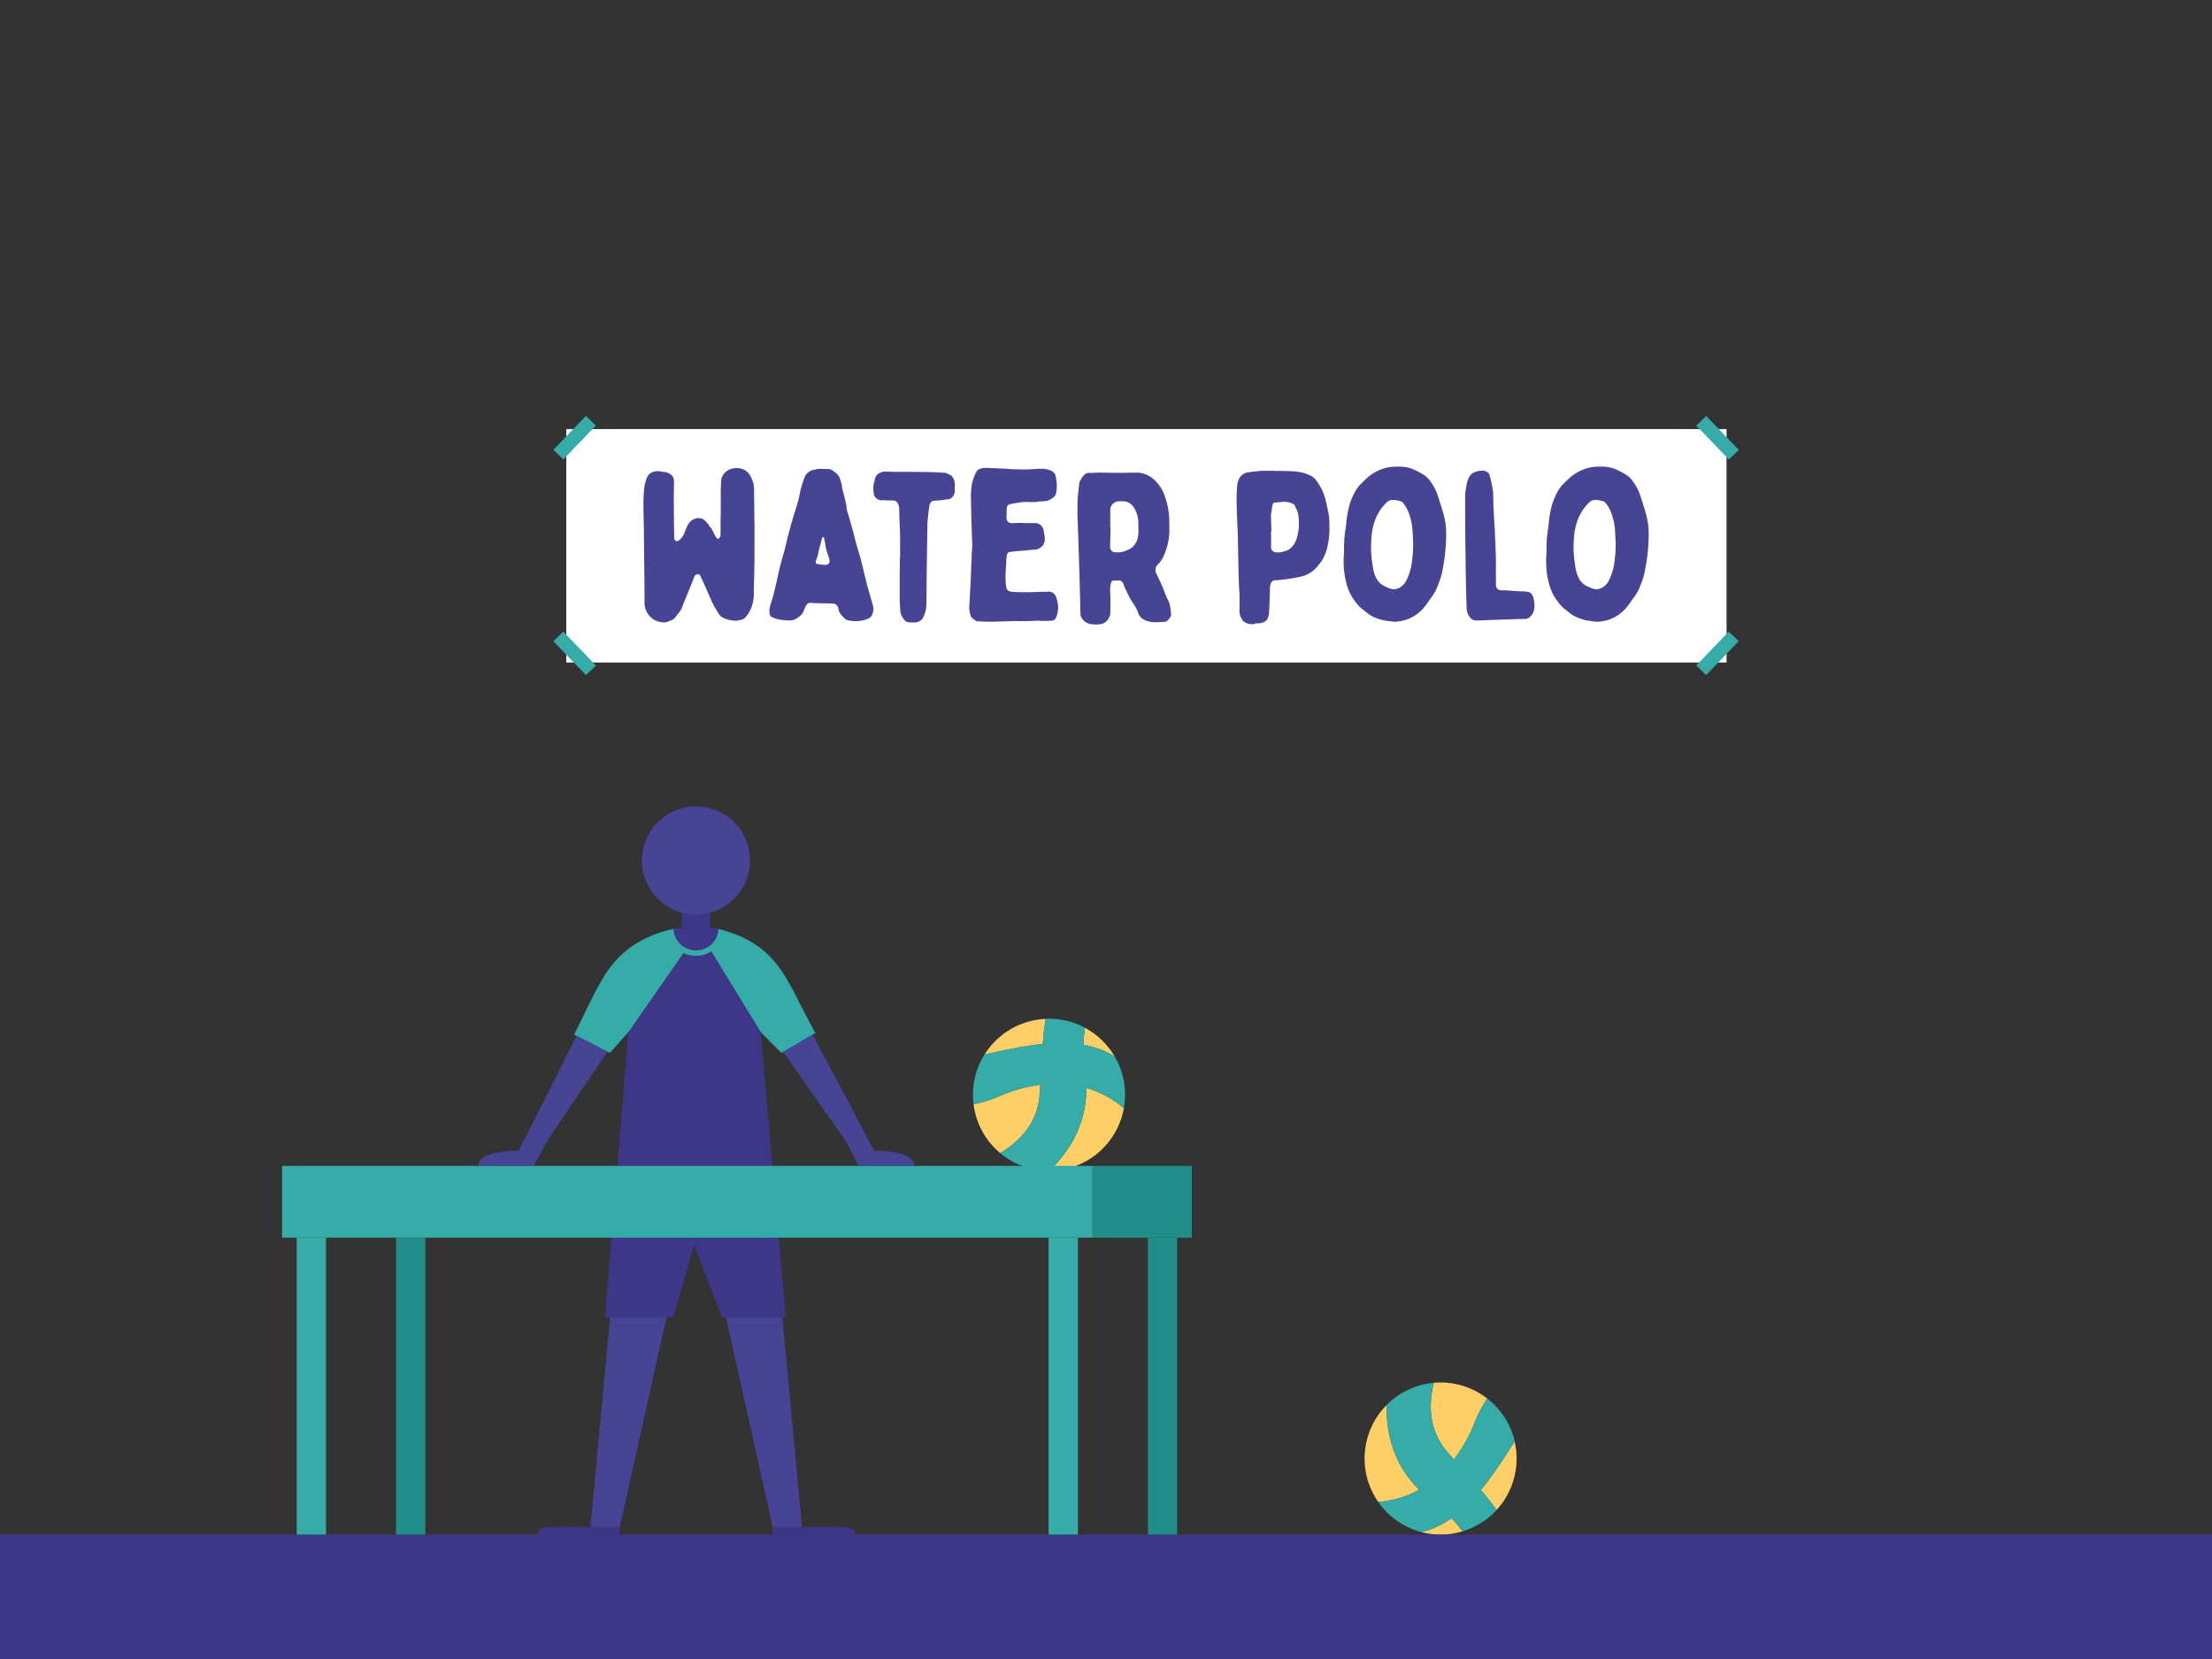 <svg xmlns="http://www.w3.org/2000/svg" viewBox="0 0 1600 1200"><rect x="0" y="0" width="1600" height="1200" fill="#333333" stroke="none"/><defs><style>.cls-1{fill:#fece67;}.cls-2{fill:#36aca9;}.cls-3{fill:#3e3689;}.cls-4{fill:#474395;}.cls-5{fill:#208e88;}.cls-6{fill:#fff;}</style></defs><g id="Water_Polo" data-name="Water Polo"><path class="cls-1" d="M1046.45,1049.73c1.69,2,3.43,4,5.2,6a111.48,111.48,0,0,0,15.37-27.57,82.48,82.48,0,0,1,8.79-16.53A54.73,54.73,0,0,0,1042,1000c-1.65,0-3.28.08-4.89.23C1033.5,1014.85,1032.94,1033.88,1046.45,1049.73Z"/><path class="cls-1" d="M1003,1016.27a55,55,0,0,0-6.1,70.13,70.6,70.6,0,0,0,29.61-8.84C1010,1061.35,1002.53,1040.18,1003,1016.27Z"/><path class="cls-1" d="M1028.1,1108.22a55.21,55.21,0,0,0,29.81-.56,99.33,99.33,0,0,0-8-9.5A64.7,64.7,0,0,1,1028.1,1108.22Z"/><path class="cls-1" d="M1082.57,1092.16a54.93,54.93,0,0,0,13-49.55c-7.63,11.88-15.48,24.3-24.41,35.2C1075.18,1082.5,1079,1087.27,1082.57,1092.16Z"/><path class="cls-2" d="M1075.81,1011.62a82.48,82.48,0,0,0-8.79,16.53,111.48,111.48,0,0,1-15.37,27.57c-1.77-2-3.51-4-5.2-6-13.51-15.85-13-34.88-9.31-49.49a54.84,54.84,0,0,0-34.15,16c-.46,23.91,7,45.08,23.51,61.29a70.6,70.6,0,0,1-29.61,8.84,55.05,55.05,0,0,0,31.21,21.82,64.7,64.7,0,0,0,21.86-10.06,99.33,99.33,0,0,1,8,9.5,54.89,54.89,0,0,0,24.66-15.5c-3.55-4.89-7.39-9.66-11.37-14.35,8.93-10.9,16.78-23.32,24.41-35.2A55,55,0,0,0,1075.81,1011.62Z"/><path class="cls-1" d="M751.91,792.5q.32-3.9.55-7.91a111.48,111.48,0,0,0-30.35,8.62,82.65,82.65,0,0,1-17.91,5.48,54.75,54.75,0,0,0,15.68,32.09c1.16,1.17,2.38,2.26,3.62,3.3C736.4,826.32,750.26,813.26,751.91,792.5Z"/><path class="cls-1" d="M759,846.89a55,55,0,0,0,53.91-45.27,70.68,70.68,0,0,0-27.19-14.69C785.91,810.06,776.22,830.31,759,846.89Z"/><path class="cls-1" d="M806.24,764.12a55.27,55.27,0,0,0-21.47-20.69,100.07,100.07,0,0,0-1.09,12.34A64.47,64.47,0,0,1,806.24,764.12Z"/><path class="cls-1" d="M756.37,737a55,55,0,0,0-44.25,25.81c13.79-3,28.13-6.24,42.15-7.63C754.77,749,755.42,742.92,756.37,737Z"/><path class="cls-2" d="M704.2,798.69a82.65,82.65,0,0,0,17.91-5.48,111.48,111.48,0,0,1,30.35-8.62q-.24,4-.55,7.91c-1.65,20.76-15.51,33.82-28.41,41.58A54.81,54.81,0,0,0,759,846.89c17.24-16.58,26.93-36.83,26.72-60a70.68,70.68,0,0,1,27.19,14.69,55,55,0,0,0-6.65-37.5,64.47,64.47,0,0,0-22.56-8.35,100.07,100.07,0,0,1,1.09-12.34,54.88,54.88,0,0,0-28.4-6.47c-1,6-1.6,12.06-2.1,18.18-14,1.39-28.36,4.63-42.15,7.63A55,55,0,0,0,704.2,798.69Z"/><rect class="cls-3" y="1110" width="1600" height="90"/><path class="cls-3" d="M618.18,1110H558.87v-5.52h41.31c9.94,0,18.84-.44,18,5.52Z"/><path class="cls-3" d="M389,1110h59.32v-5.51H407c-9.94,0-18.84-.45-18,5.51Z"/><path class="cls-3" d="M487,952.88l15-52.32,20.32,52.32h46L550.25,746.47l-36.11-59V672.75H494.48c0,4.45,0,16.51,0,16.51l-39.94,57.21-17,206.41Z"/><path class="cls-2" d="M589.68,747.22c-12.85-23.94-13-26.1-20.72-39.23-9.47-16.13-22.11-28.69-46.41-35.24h-8.41v14.73l36.11,59s4.19,4.52,15.07,15.16Z"/><path class="cls-2" d="M415.32,748.4c9.54-19.25,13-27.6,20.53-40.41,9.47-16.13,23.12-28.69,47.42-35.24h11.21c0,4.45,0,16.51,0,16.51l-39.94,57.21-13.41,15.16Z"/><polygon class="cls-3" points="514.14 671.13 492.69 671.13 494.3 649.68 512.53 649.68 514.14 671.13"/><circle class="cls-4" cx="503.42" cy="622.41" r="39.09"/><path class="cls-2" d="M487.11,671.9l-3.84.85h0a20.21,20.21,0,0,0,20.15,18.59A20,20,0,0,0,523.54,673l-3.81-1.09Z"/><path class="cls-3" d="M503.42,687.48a16.35,16.35,0,0,0,16.31-15.57c-2.5-.51-5.59-.78-5.59-.78H492.69s-3.09.26-5.58.77A16.34,16.34,0,0,0,503.42,687.48Z"/><polygon class="cls-4" points="565.91 952.88 580.11 1104.48 558.91 1104.49 525.13 952.88 565.91 952.88"/><polygon class="cls-4" points="441.32 952.88 427.12 1104.48 448.32 1104.49 482.1 952.88 441.32 952.88"/><path class="cls-4" d="M587.69,748.4s30.57,57,44.52,83.93c0,0,29.17-.48,29.17,10.81H621c-.56-1.29-1.31-2.81-2.27-4.62l-7.37-13.8L566.55,760.9Z"/><path class="cls-4" d="M417,749.28s-27.89,56.12-41.84,83.05c0,0-29.18-.48-29.18,10.81H386.4c.57-1.29,1.31-2.81,2.28-4.62l7.37-13.8,43.32-64Z"/><rect class="cls-2" x="758.48" y="895.22" width="21.19" height="214.78" transform="translate(1538.16 2005.22) rotate(-180)"/><rect class="cls-2" x="214.63" y="895.22" width="21.19" height="214.78" transform="translate(450.46 2005.22) rotate(-180)"/><rect class="cls-2" x="204.04" y="843.34" width="586.24" height="51.88" transform="translate(994.31 1738.56) rotate(-180)"/><rect class="cls-5" x="830.31" y="895.22" width="21.19" height="214.78" transform="translate(1681.82 2005.22) rotate(-180)"/><rect class="cls-5" x="286.46" y="895.22" width="21.19" height="214.78" transform="translate(594.12 2005.22) rotate(-180)"/><rect class="cls-5" x="790.27" y="843.34" width="71.83" height="51.88" transform="translate(1652.38 1738.56) rotate(-180)"/><rect class="cls-6" x="409.61" y="310.36" width="839.26" height="168.85"/><rect class="cls-2" x="1237.3" y="299.58" width="10" height="33.99" transform="translate(126.8 948.38) rotate(-43.82)"/><rect class="cls-2" x="398.66" y="311.58" width="33.99" height="10" transform="translate(-100.56 397.28) rotate(-46.18)"/><rect class="cls-2" x="410.66" y="455.58" width="10" height="33.99" transform="translate(-211.46 419.44) rotate(-43.82)"/><rect class="cls-2" x="1225.3" y="467.58" width="33.99" height="10" transform="translate(41.16 1041.69) rotate(-46.18)"/><path class="cls-4" d="M545.73,405.08c0,3.24-.16,6.49-.16,9.73-.15,5.25-.31,10.66-.31,16.23a27.58,27.58,0,0,1-2.93,11,20.75,20.75,0,0,1-3.71,5.1c-.31.15-.47.46-.62.46a17.22,17.22,0,0,1-5.56,1.39,24.31,24.31,0,0,1-8.81-1.85,8.46,8.46,0,0,1-4.17-3.87c-1.55-2.47-2.94-4.94-4.33-7.57-.15-.15-.15-.46-.31-.77-2-4.48-4-9.12-6-13.6-.77-1.85-1.7-3.55-2.47-5.25a1.49,1.49,0,0,0-1.39-.62,2.4,2.4,0,0,0-2.78,1.85c-1.39,3.56-2.94,7.27-4.33,10.82-1.23,3.09-2.47,6-3.71,9a18.75,18.75,0,0,1-2.31,5.1c-1.39,1.7-2.63,3.4-4,5.1a6.08,6.08,0,0,1-2.16,1.24,9.16,9.16,0,0,1-1.86.77,7.68,7.68,0,0,1-4.94.77,13.59,13.59,0,0,1-10.36-6.33,14.09,14.09,0,0,1-2.31-8c0-11.9-.16-23.95-.31-35.85,0-5.87-.16-11.74-.16-17.61-.15-6.19-.31-12.52-.31-18.7a92.82,92.82,0,0,1,.47-9.27,28.2,28.2,0,0,1,2.31-9.43,7,7,0,0,1,3.4-3.24c2.94-1.39,5.72-.78,8.5-.31a8.39,8.39,0,0,1,4.33,1.39,5.68,5.68,0,0,1,3.09,5.25c0,3.86-.15,7.88-.15,11.74,0,9.74.15,19.48.3,29.06a2.76,2.76,0,0,0,.31,1.54c.78,1.24,2,1.55,3.4.31a13.8,13.8,0,0,0,3.4-4.48c.78-2,1.55-4,2.48-6a9.62,9.62,0,0,1,5.25-4.94c2-.93,5.87-.62,7.57,1.54,1.08,1.24,2.32,2.17,2.94,3.71,2,1.86,2.78,4.33,4,6.49a14.58,14.58,0,0,0,1.24,2c.62.93,1.24.93,2,.16a3.16,3.16,0,0,0,.93-2.32V380c.15-7.88.15-15.61.15-23.49,0-2.93.15-6,.31-9V347c.77-2.93,2.32-5.56,5.25-7a12.7,12.7,0,0,1,8.19-1.24,10,10,0,0,1,5.88,3.09c2,2,2.93,4.64,3.86,7.27.77,3.09.62,6.18.62,9.27.15,7.42.15,15,.31,23Z"/><path class="cls-4" d="M598.42,339.25a5.63,5.63,0,0,1,4,1.23,19.29,19.29,0,0,1,3.87,3.25,5,5,0,0,1,.77,1.24,29.67,29.67,0,0,1,2,7.26,43.85,43.85,0,0,0,1.39,5.72c.62,2.47,1.24,4.94,1.7,7.41a1.21,1.21,0,0,1,.15.62,15.66,15.66,0,0,0,1.24,6c.93,3.09,1.7,6.18,2.63,9.27a16.33,16.33,0,0,0,.77,2.63q.93,3.7,1.85,7.41c1.24,4.48,2.63,9,3.87,13.45,1.54,6,2.93,12.2,4.48,18.23.93,3.56,2,6.95,2.93,10.35.62,2.17,1.24,4.18,1.71,6.34a12.21,12.21,0,0,1-.78,4.64c-.93,2.47-3.09,3.39-5.25,4a23.77,23.77,0,0,1-13.14.16.73.73,0,0,0-.46-.16,24,24,0,0,1-3.55-3.4,8.56,8.56,0,0,1-2.17-4.63,4.45,4.45,0,0,0-2.78-3.56c-.46,0-.93-.15-1.39-.15-4.33-.16-8.65-.16-13-.31-.77,0-1.7-.15-2.63-.15a3.23,3.23,0,0,0-3.24,1.39,17.14,17.14,0,0,0-1.7,3.4,9.63,9.63,0,0,1-4.17,5.56,12.43,12.43,0,0,1-1.86,1.23,8.68,8.68,0,0,1-4.48,1.09,38.41,38.41,0,0,1-9.42-1.09,18,18,0,0,1-3.71-1.54,2.71,2.71,0,0,1-1.39-2.63,13.35,13.35,0,0,1,.61-6c.78-2.48,1.7-5.1,2.32-7.73s1.24-5.25,1.86-7.88c.92-3.86,1.7-7.73,2.62-11.59,1.24-4.79,2.63-9.43,3.87-14.06.61-2.94,1.39-5.72,2-8.5.78-2.94,1.55-5.72,2.32-8.5.62-2,1.08-3.86,1.7-5.87,1.24-4.17,2.63-8.19,3.71-12.36.62-2.32.93-4.79,1.55-7.27.92-2.93,1.7-6,2.93-9a8.92,8.92,0,0,1,6.49-4.94h.62c2-.93,4-.62,6.18-.62Zm-1.55,69.38c2.32,0,3.56-1.39,3.09-3.71a16.33,16.33,0,0,0-.77-2.63c-.62-1.85-1.24-3.7-1.7-5.56-.46-2.32-.77-4.48-1.24-6.8-.15-.31-.15-.62-.31-.92-.3-.62-.77-.62-1.23,0a11.3,11.3,0,0,0-.46,1.39c-.62,3.4-2,6.79-2.48,10.35a7.17,7.17,0,0,1-.46,1.7c-.31.93-.77,2-1.08,3.09-.47,1.54-.16,2.32,1.39,2.47,1.7.31,3.24.46,4.79.62Z"/><path class="cls-4" d="M651,385.45c-.16-4-.31-8-.47-11.9,0-2.16-.15-4.32-.15-6.49a8.26,8.26,0,0,0-1.24-3.4A4,4,0,0,0,646,362c-2.93,0-5.87-.15-9-.15a5.9,5.9,0,0,1-4.79-3.86,20.86,20.86,0,0,1-.16-8.19,26,26,0,0,0,.78-3.25c.62-2.94,2.78-4.48,5.56-5.25a2.22,2.22,0,0,1,1.08-.16c3.4,0,7,.16,10.51.16,7,0,13.91,0,20.86.15,4,0,8,.31,12.05.46a4.13,4.13,0,0,1,1.86.47A20.69,20.69,0,0,1,688,344a6.71,6.71,0,0,1,1.55,2,11.09,11.09,0,0,1,1.08,5.87v2.78a6.58,6.58,0,0,1-2.16,5.25,3.36,3.36,0,0,1-1.86,1.09c-2.16.31-4.48.61-6.64.92-1.39.16-2.94.16-4.33.31a3,3,0,0,0-2.78,1.86,5.6,5.6,0,0,0-.62,1.7c-.15,1.54-.46,2.93-.62,4.48-.15,2-.46,4-.61,5.87a1.91,1.91,0,0,1-.16.93c-.15,10.5-.31,21.17-.46,31.83-.16,9.27-.16,18.7-.31,28a22.13,22.13,0,0,1-2.16,9.42,6.75,6.75,0,0,1-5.57,3.87c-1.54.15-3.09,0-4.79,0a4.72,4.72,0,0,1-3.71-2.17,10.7,10.7,0,0,1-2.62-6c-.16-2.94-.47-5.87-.47-9,0-9.28,0-18.7.16-28.13v-1.39h.15C651.11,397.5,651.11,391.48,651,385.45Z"/><path class="cls-4" d="M757.89,428a5.6,5.6,0,0,1,5.87,3.55A20.52,20.52,0,0,1,765,443.24a17.78,17.78,0,0,1-1.24,3.71,3.62,3.62,0,0,1-2.94,2c-2.16.16-4.17.16-6.33.16-1.24,0-2.47-.16-3.86-.16-3.4.16-7,.31-10.36.31-2.47.15-4.79-.15-7.11,0l-16.38.46c-3.24,0-6.49-.15-9.73-.31h-.62c-1.24-.92-2.47-1.7-3.55-2.62a2.46,2.46,0,0,1-.62-1.08,18.17,18.17,0,0,1-1.08-8.19c.31-4.64.46-9.12.77-13.6.31-6,.46-12.06.77-18.08.16-2.32,0-4.79.31-7.11.46-4.94,0-9.89-.15-14.68v-1.24c-.31-8.19-.47-16.22-.62-24.41a57.44,57.44,0,0,1,.62-7.11,11.29,11.29,0,0,1,.61-3.09,36.49,36.49,0,0,1,2.63-6.8,5.25,5.25,0,0,1,2.78-2.32,14.64,14.64,0,0,1,5.1-.62c2.63.16,5.26.16,7.88.31,3.4.16,6.8.31,10.2.62,4.79.16,9.58.31,14.37,0a75.18,75.18,0,0,1,8.35-.31,16,16,0,0,1,3.71.78,8.75,8.75,0,0,1,2.16.77,5.26,5.26,0,0,1,2.94,4,28.81,28.81,0,0,1,.3,12,4.36,4.36,0,0,1-1.39,2.63,13.87,13.87,0,0,1-4.79,2.93,20.86,20.86,0,0,1-4.48.47H752c-2.94.77-6,.46-9.12.46a26.66,26.66,0,0,0-6,.46c-.62.16-1.39.16-2.16.31a34.67,34.67,0,0,0-3.86.77,2.92,2.92,0,0,0-2.63,3.1c-.16,2-.16,4-.16,6v1.39a3.48,3.48,0,0,0,2.48,3.09,4.56,4.56,0,0,0,1.54.16c1.7,0,3.56-.16,5.26-.16h1.85c3.24.31,6.49,0,9.58.16a6,6,0,0,1,6,4.94c.31,1.08.31,2.17.62,3.25a14.21,14.21,0,0,1,.3,3.55,6.69,6.69,0,0,1-2.78,5.72,7.44,7.44,0,0,1-4.63,1.7c-1.39,0-2.78.31-4.18.31a2,2,0,0,1-.92.15c-2.63.31-5.26.47-7.73.62-1.7.15-3.4.46-4.94.62-1.39.15-1.86.93-2.17,2.16-.61,2.63-.46,5.26-.61,7.88a69.44,69.44,0,0,0-.31,11.44,34.12,34.12,0,0,0,.46,3.86c.15,2.16,1.7,3.09,3.55,3.4,1.55.15,3.09.15,4.64.31H742v.15C747.23,428.25,752.63,428.1,757.89,428Z"/><path class="cls-4" d="M803.16,442.78a9.12,9.12,0,0,1-2.93,6.64,7.66,7.66,0,0,1-5.1,2.17,24,24,0,0,1-4.64,0,9.63,9.63,0,0,1-7.11-3.25,6.87,6.87,0,0,1-1.85-4.48c-.15-3.86-.15-7.72-.31-11.59-.15-6.18-.31-12.51-.46-18.7-.31-7.88-.47-15.6-.78-23.48-.15-5.88-.46-11.75-.61-17.62,0-4,0-8,.15-12.05.31-3.56.77-7,1.08-10.36v-.46a15.84,15.84,0,0,1,3.71-6.18,4.65,4.65,0,0,1,3.86-1.39c2.17.15,4.18-.16,6.19-.16a21.22,21.22,0,0,1,3.09,0c4.17,0,8.19.16,12.2.16,4.33,0,8.66-.16,12.83-.16a17.13,17.13,0,0,1,4.94.78c5.72,1.85,9.59,5.87,12.67,10.81A24.89,24.89,0,0,1,841.8,357a55.59,55.59,0,0,1,4,20.7v8.19a46.14,46.14,0,0,1-2.78,13,27,27,0,0,1-3.86,7.58,10.26,10.26,0,0,1-1.24,1.39,5.74,5.74,0,0,0-1.23,7.57c.77,1.54,1.39,3.09,2.16,4.48.93,2.16,1.85,4.17,2.78,6.34a1.21,1.21,0,0,0,.31.77,52.25,52.25,0,0,0,3.4,8,14.24,14.24,0,0,1,1.08,3.87,45.94,45.94,0,0,1,.62,4.79c.31,2.16-1.08,3.71-2.47,5.1-1.24,1.23-2.63,1.08-4,1.08-.77,0-1.7.15-2.47.15a39.09,39.09,0,0,1-4.33,0,19.57,19.57,0,0,1-6.49-1.85,9.15,9.15,0,0,1-3.55-3.71,39.27,39.27,0,0,0-1.86-4.48c-.93-1.7-2-3.25-3.09-4.95a53.23,53.23,0,0,1-3.86-7.26,16,16,0,0,1-.78-1.54,23.48,23.48,0,0,1-1.39-3.4c-.61-2-2-3.25-4.17-2.94a19.11,19.11,0,0,1-2.93,0,1.82,1.82,0,0,0-1.86,1.39,14.47,14.47,0,0,0-.77,4.48c0,2.78.15,5.57.15,8.35Zm.16-60.88c-.16,3.55-.16,7.11-.31,10.81v2.79a3.73,3.73,0,0,0,4,4h3.09a2.69,2.69,0,0,0,1.08-.15,35.44,35.44,0,0,0,5.25-1.86,11,11,0,0,0,3.71-2.78,13.87,13.87,0,0,0,2.94-6c.62-3.4.31-7,.31-10.36a31.11,31.11,0,0,0-.31-3.71,23.43,23.43,0,0,0-1.39-4.63,18.32,18.32,0,0,0-2.48-4.17,8.76,8.76,0,0,0-7-3.25h-2.94a6.78,6.78,0,0,0-4.17,1.7,5.86,5.86,0,0,0-2,4.48V381.9Z"/><path class="cls-4" d="M895.88,414c-.16-7.73-.31-15.61-.47-23.34,0-4.17-.31-8.19-.46-12.36-.15-5.25-.46-10.5-.46-15.76-.16-3.4.15-6.8.31-10.2a14.58,14.58,0,0,1,1.54-6.18,8.68,8.68,0,0,1,7.73-4.63,13.28,13.28,0,0,0,2.16-.47,15.47,15.47,0,0,0,2.63-.15c4.79-.62,9.73-.31,14.68-.31,3.86,0,7.88.15,11.74.31a31.14,31.14,0,0,1,11.9,2.78,11.28,11.28,0,0,1,5.56,4.79,38,38,0,0,1,6.34,14.22c.77,3.4,1.54,6.79,2.16,10.19a42.42,42.42,0,0,1,.31,6.34A58.12,58.12,0,0,1,960.47,394a37.46,37.46,0,0,1-2.47,8,24.64,24.64,0,0,1-4,6.34c-.31.46-.77.93-1.08,1.39a22,22,0,0,1-12.21,7.42,127.66,127.66,0,0,1-15,2.32,39.25,39.25,0,0,1-4,.31,3.07,3.07,0,0,0-1.7.92,7.62,7.62,0,0,0-1.39,4.33q-.23,6.94-.46,13.91c0,1.54-.16,3.24-.31,4.79a14.35,14.35,0,0,1-.62,2.78c-.93,2.93-3.4,3.86-6,4.32a11.15,11.15,0,0,1-2.31,0,2.89,2.89,0,0,0-1.08.31,4.55,4.55,0,0,1-2.48.31,8,8,0,0,1-2.62-.31,9.24,9.24,0,0,1-2.48-1.23c-1.39-.62-1.85-2-2.62-3.25a10.25,10.25,0,0,1-1.08-5.25c.15-4.48,0-8.81,0-13.29h-.16C896.19,423.46,896,418.67,895.88,414Zm23.48-29.67c0,3.71.16,7.42,0,11.13a3.77,3.77,0,0,0,3.4,4c.62.16,1.24,0,1.86.16a18,18,0,0,0,5.56-1.24,8.39,8.39,0,0,0,3.87-2.32,15.54,15.54,0,0,0,3.86-6.49,35.7,35.7,0,0,0,1.54-13.44c-.15-2.94-.46-5.72-2-8.34a7.45,7.45,0,0,1-.46-1.09,3.5,3.5,0,0,0-2.63-2.62,12.77,12.77,0,0,0-5.87-1.09l-5.56.47c-1.7,0-2.16.31-2.47,2-.62,2.47-.78,5.1-1.24,7.57a1,1,0,0,0,.15.62c0,3.55.16,7.1.31,10.66Z"/><path class="cls-4" d="M1043.6,411.26a49.56,49.56,0,0,1-2.93,10.66l-1.86,4.64a42.64,42.64,0,0,1-4.63,7.1,48.6,48.6,0,0,1-4.18,5.72,28.8,28.8,0,0,1-9,7.26,27.61,27.61,0,0,1-7.88,2.63l-3.71.46h-1.08l-7-.92a40.92,40.92,0,0,1-5.72-1.7,20.8,20.8,0,0,1-4.94-2.48,33,33,0,0,1-4-3.09,3.53,3.53,0,0,0-.78-.61c-2.93-2-4.94-4.79-7-7.73-3.86-5.72-5.56-12.05-6.49-18.85a64.56,64.56,0,0,1-.31-13.45c.16-2.31,0-4.79.16-7.1a69.72,69.72,0,0,1,1.08-11.44c.31-1.85.46-3.86.62-5.72a82.77,82.77,0,0,1,2.31-12.05c2-5.56,4.33-11.13,8.81-15.3,2.94-2.93,6-5.87,9.89-7.88a32,32,0,0,1,9.27-3.4,46.49,46.49,0,0,1,9.27-.46,27.38,27.38,0,0,1,7,1.23,55.51,55.51,0,0,1,9,4.48,16.85,16.85,0,0,1,5.26,5.1,35.88,35.88,0,0,1,5.25,10.2c1.39,4.18,2.62,8.19,3.86,12.37a52.91,52.91,0,0,1,2.17,16.84A128.83,128.83,0,0,1,1043.6,411.26Zm-21.79-25.81a46.06,46.06,0,0,0-2.78-14.37,27.3,27.3,0,0,0-4-7.11,3.84,3.84,0,0,0-2.48-1.54,30.08,30.08,0,0,0-3.55-.78c-2.16-.15-4.17,0-5.72,1.55a33.6,33.6,0,0,0-6.49,8.34c-3.4,6.18-4.63,12.83-4.94,19.63a79.74,79.74,0,0,0,1.23,19.16,25.65,25.65,0,0,0,2.17,7.42,14.2,14.2,0,0,0,4.63,5.4,28.22,28.22,0,0,0,5.87,2.63c2.48.93,4.79.31,7-.93a12,12,0,0,0,4.79-5.56,41.1,41.1,0,0,0,3.55-11.43,95.21,95.21,0,0,0,1.08-16.23C1022,389.62,1022,387.61,1021.81,385.45Z"/><path class="cls-4" d="M1081,379.89c0,.31.15.46.15.77.31,9.74.93,19.47.93,29.36-.16,4,0,8.19,0,12.21v1.39a3.78,3.78,0,0,0,4,3.4c3.24-.16,6.33.31,9.58.46,2,.16,4,.31,6,.31a13.72,13.72,0,0,1,2.48.16,5.11,5.11,0,0,1,4.79,3.7,19.5,19.5,0,0,1,.61,9.89,9.4,9.4,0,0,1-4.32,5.72,5.65,5.65,0,0,1-2.32.46c-2.47,0-5,0-7.42.16l-14.21.46-12.21.47a12.82,12.82,0,0,1-2.47-.16,4.53,4.53,0,0,1-2.17-.93,10.44,10.44,0,0,1-3.55-7.88c-.31-7.72-.47-15.29-.62-23s-.15-15.61-.31-23.49c-.15-11.59-.15-23.33-.15-35.08a13.66,13.66,0,0,1,.15-2.47c.62-2.93.77-5.87,1.86-8.65a9.43,9.43,0,0,1,2.31-4c1.86-1.7,4-2.16,6.18-2.63h1.39c1.7-.46,3.1.31,4.49,1.24a2.9,2.9,0,0,1,1.08,1.54,37,37,0,0,1,1.23,4.33c.62,2.32.93,4.79,1.4,7.26a9.87,9.87,0,0,1,.15,2.17c.15,2.93.15,6,.15,8.34C1080.53,370.62,1080.69,375.25,1081,379.89Z"/><path class="cls-4" d="M1190.09,411.26a49.56,49.56,0,0,1-2.93,10.66l-1.86,4.64a42.64,42.64,0,0,1-4.63,7.1,48.6,48.6,0,0,1-4.18,5.72,28.8,28.8,0,0,1-9,7.26,27.61,27.61,0,0,1-7.88,2.63l-3.71.46h-1.08l-6.95-.92a40.92,40.92,0,0,1-5.72-1.7,21.05,21.05,0,0,1-5-2.48,33.72,33.72,0,0,1-4-3.09,3.53,3.53,0,0,0-.78-.61c-2.93-2-4.94-4.79-7-7.73-3.86-5.72-5.56-12.05-6.49-18.85a64.56,64.56,0,0,1-.31-13.45c.16-2.31,0-4.79.16-7.1a69.72,69.72,0,0,1,1.08-11.44c.31-1.85.46-3.86.61-5.72a84.17,84.17,0,0,1,2.32-12.05c2-5.56,4.33-11.13,8.81-15.3,2.94-2.93,6-5.87,9.89-7.88a32,32,0,0,1,9.27-3.4,46.49,46.49,0,0,1,9.27-.46,27.38,27.38,0,0,1,7,1.23,55.51,55.51,0,0,1,9,4.48,16.71,16.71,0,0,1,5.25,5.1,35.65,35.65,0,0,1,5.26,10.2c1.39,4.18,2.62,8.19,3.86,12.37a52.64,52.64,0,0,1,2.16,16.84A128,128,0,0,1,1190.09,411.26Zm-21.79-25.81a46.35,46.35,0,0,0-2.78-14.37,27.3,27.3,0,0,0-4-7.11,3.84,3.84,0,0,0-2.48-1.54,30.08,30.08,0,0,0-3.55-.78c-2.17-.15-4.17,0-5.72,1.55a33.6,33.6,0,0,0-6.49,8.34c-3.4,6.18-4.64,12.83-4.94,19.63a79.74,79.74,0,0,0,1.23,19.16,25.65,25.65,0,0,0,2.17,7.42,14.2,14.2,0,0,0,4.63,5.4,28,28,0,0,0,5.87,2.63c2.48.93,4.79.31,7-.93a12,12,0,0,0,4.79-5.56,41.1,41.1,0,0,0,3.55-11.43,95.21,95.21,0,0,0,1.08-16.23C1168.46,389.62,1168.46,387.61,1168.3,385.45Z"/></g></svg>